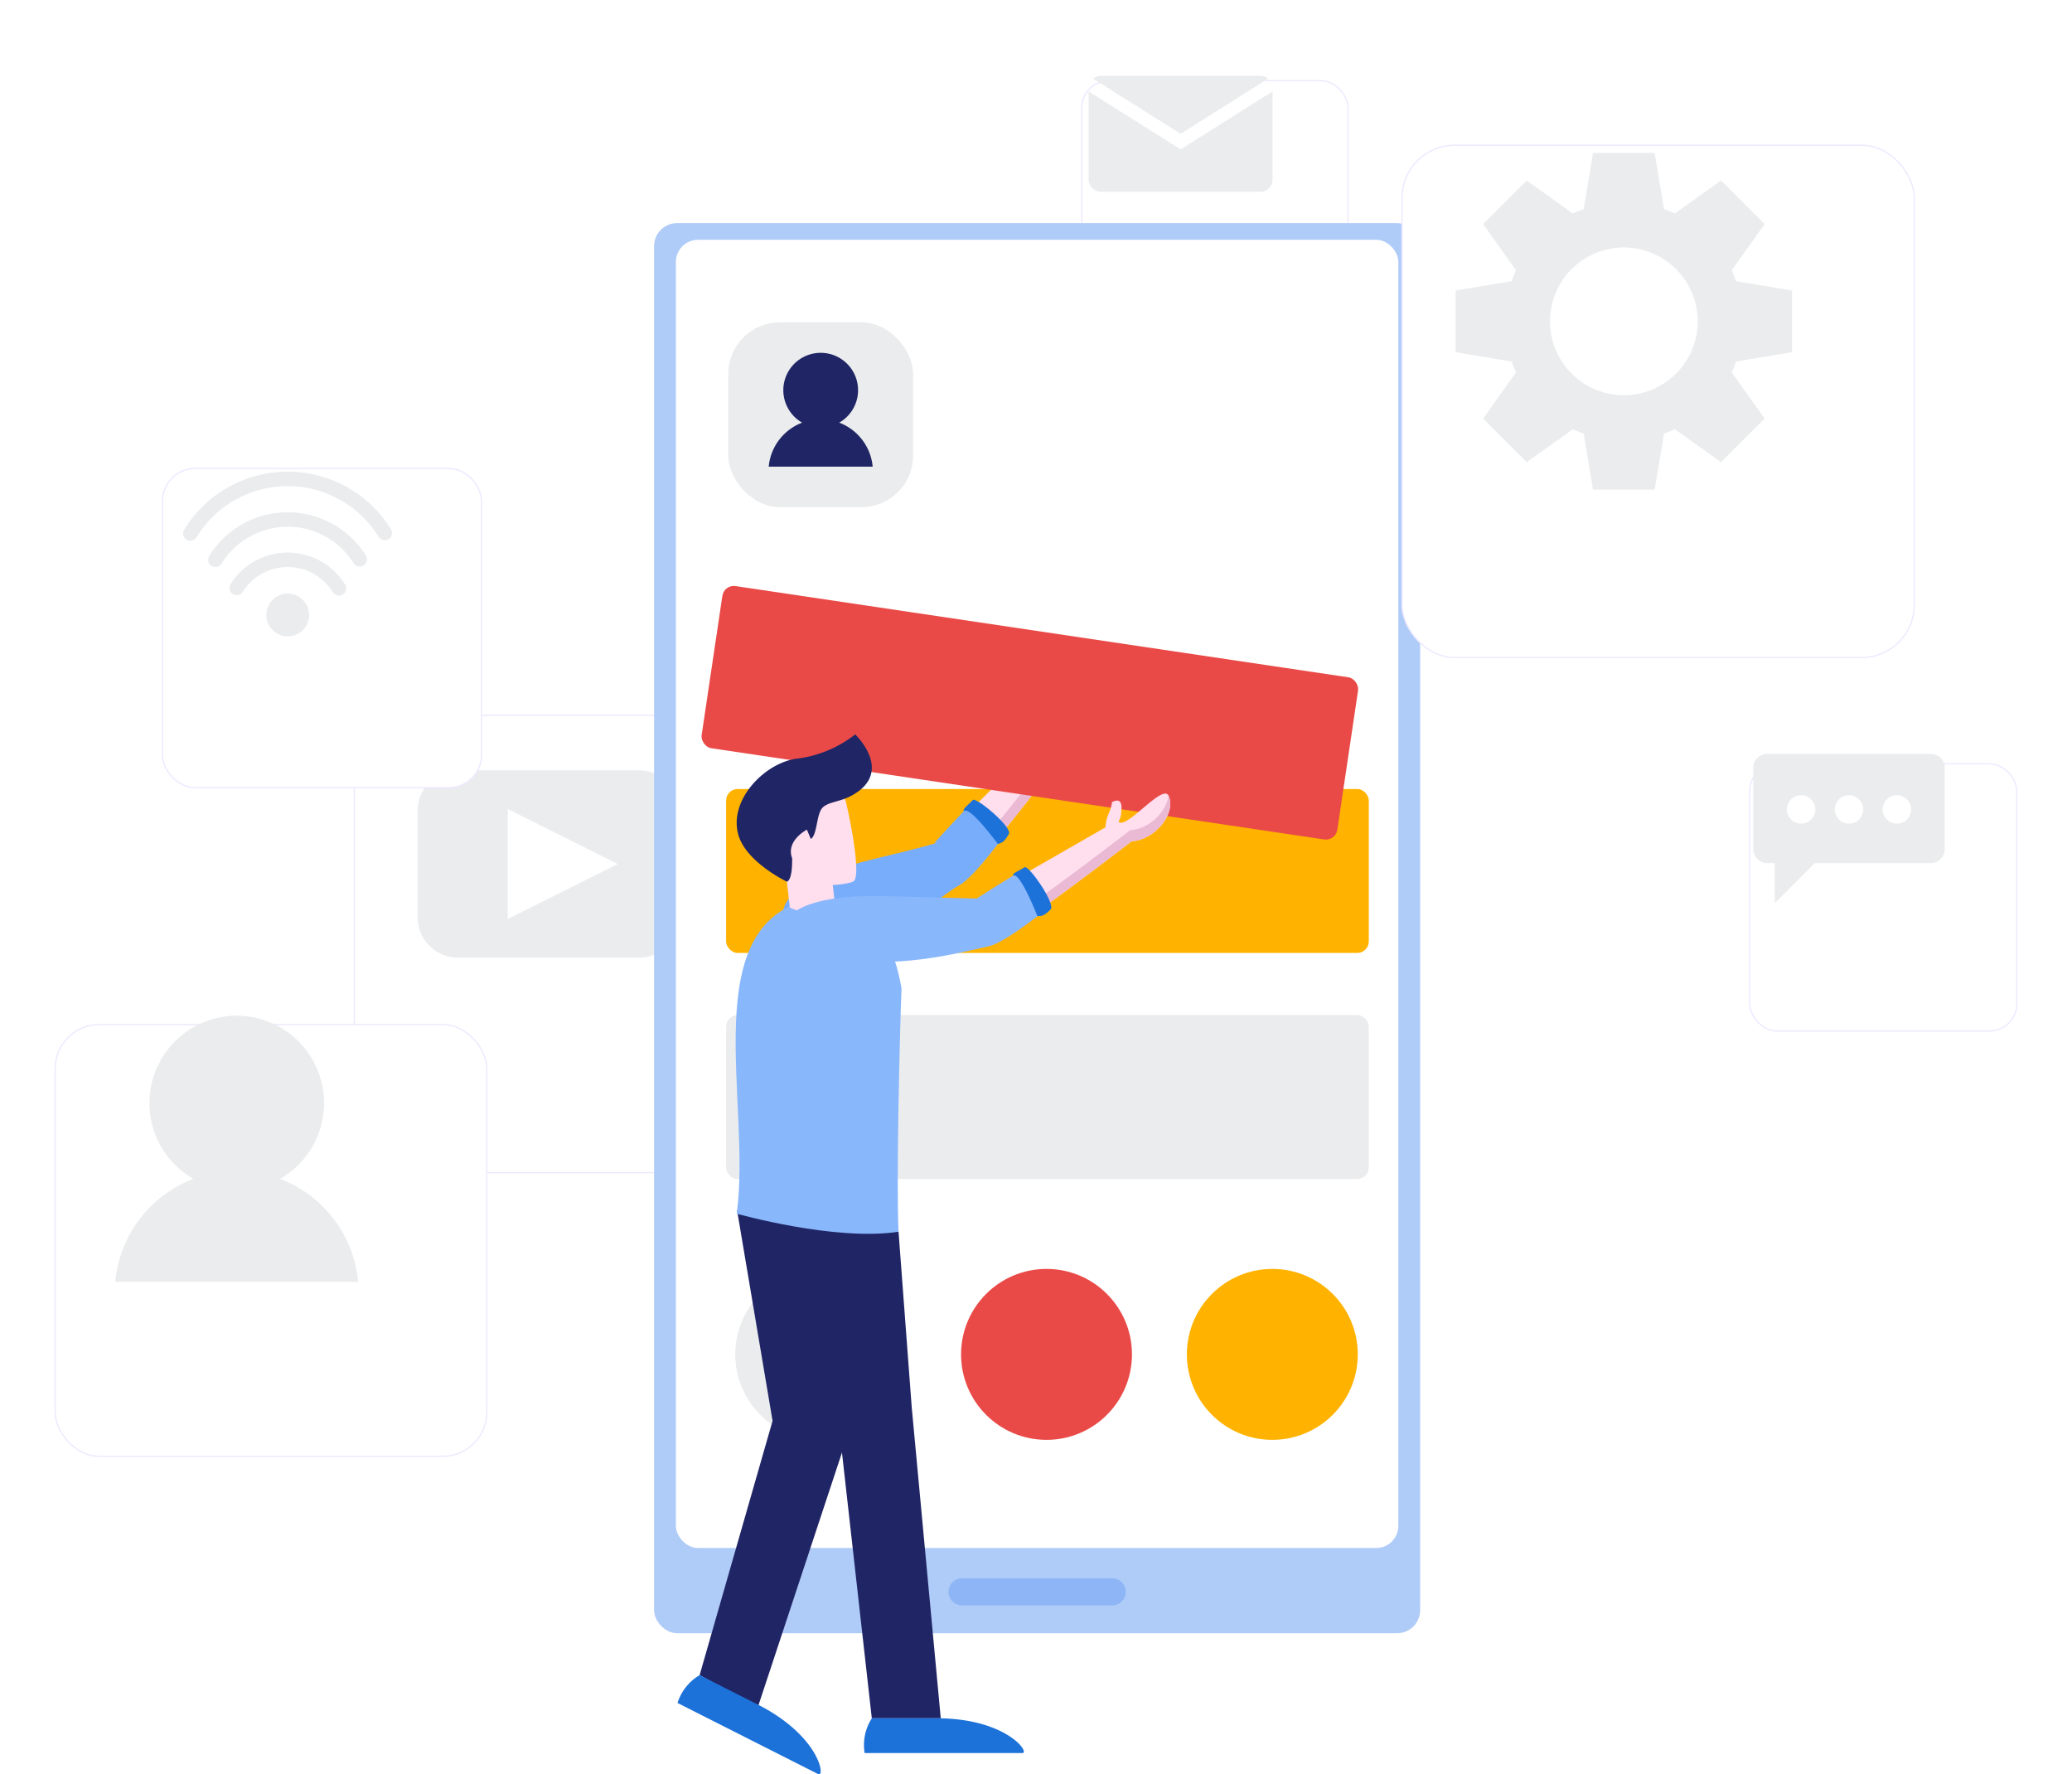 <svg xmlns="http://www.w3.org/2000/svg" xmlns:xlink="http://www.w3.org/1999/xlink" width="399.246" height="341.822" viewBox="0 0 399.246 341.822">
  <defs>
    <filter id="Rectangle_187" x="197.814" y="0" width="72.566" height="77.481" filterUnits="userSpaceOnUse">
      <feOffset dx="6.606" dy="15.415" input="SourceAlpha"/>
      <feGaussianBlur stdDeviation="3.5" result="blur"/>
      <feFlood flood-color="#36106b" flood-opacity="0.302"/>
      <feComposite operator="in" in2="blur"/>
      <feComposite in="SourceGraphic"/>
    </filter>
    <filter id="Rectangle_188" x="57.647" y="122.288" width="109.322" height="114.237" filterUnits="userSpaceOnUse">
      <feOffset dx="6.606" dy="15.415" input="SourceAlpha"/>
      <feGaussianBlur stdDeviation="3.5" result="blur-2"/>
      <feFlood flood-color="#36106b" flood-opacity="0.302"/>
      <feComposite operator="in" in2="blur-2"/>
      <feComposite in="SourceGraphic"/>
    </filter>
    <filter id="Rectangle_193" x="259.531" y="12.438" width="119.939" height="124.854" filterUnits="userSpaceOnUse">
      <feOffset dx="6.606" dy="15.415" input="SourceAlpha"/>
      <feGaussianBlur stdDeviation="3.5" result="blur-3"/>
      <feFlood flood-color="#36106b" flood-opacity="0.302"/>
      <feComposite operator="in" in2="blur-3"/>
      <feComposite in="SourceGraphic"/>
    </filter>
    <filter id="Rectangle_194" x="0" y="181.834" width="104.431" height="109.347" filterUnits="userSpaceOnUse">
      <feOffset dx="6.606" dy="15.415" input="SourceAlpha"/>
      <feGaussianBlur stdDeviation="3.5" result="blur-4"/>
      <feFlood flood-color="#36106b" flood-opacity="0.302"/>
      <feComposite operator="in" in2="blur-4"/>
      <feComposite in="SourceGraphic"/>
    </filter>
    <filter id="Rectangle_195" x="326.52" y="131.604" width="72.726" height="77.641" filterUnits="userSpaceOnUse">
      <feOffset dx="6.606" dy="15.415" input="SourceAlpha"/>
      <feGaussianBlur stdDeviation="3.5" result="blur-5"/>
      <feFlood flood-color="#36106b" flood-opacity="0.302"/>
      <feComposite operator="in" in2="blur-5"/>
      <feComposite in="SourceGraphic"/>
    </filter>
    <filter id="Rectangle_196" x="20.674" y="74.705" width="82.741" height="87.656" filterUnits="userSpaceOnUse">
      <feOffset dx="6.606" dy="15.415" input="SourceAlpha"/>
      <feGaussianBlur stdDeviation="3.5" result="blur-6"/>
      <feFlood flood-color="#36106b" flood-opacity="0.302"/>
      <feComposite operator="in" in2="blur-6"/>
      <feComposite in="SourceGraphic"/>
    </filter>
  </defs>
  <g id="Group_457" data-name="Group 457" transform="translate(-255.035 -167.879)">
    <g id="Group_451" data-name="Group 451" transform="translate(259.053 168.004)">
      <g id="Group_432" data-name="Group 432" transform="translate(197.814)">
        <g transform="matrix(1, 0, 0, 1, -201.83, -0.13)" filter="url(#Rectangle_187)">
          <rect id="Rectangle_187-2" data-name="Rectangle 187" width="51.316" height="51.316" rx="5.26" transform="translate(201.83 0.13)" fill="#fff" stroke="#eee9ff" stroke-miterlimit="10" stroke-width="0.25"/>
        </g>
        <g id="Group_431" data-name="Group 431" transform="translate(7.933 14.482)">
          <path id="Path_1474" data-name="Path 1474" d="M386.324,176.627a2.374,2.374,0,0,0-1.521-.557H354.16a2.381,2.381,0,0,0-1.521.557l16.842,10.619Z" transform="translate(-351.757 -176.07)" fill="#ebeced"/>
          <path id="Path_1475" data-name="Path 1475" d="M371.226,188.063l-1.354.855-1.352-.855L352.148,177.74v16.95a2.4,2.4,0,0,0,2.4,2.4h30.643a2.4,2.4,0,0,0,2.4-2.4V177.74Z" transform="translate(-352.148 -174.741)" fill="#ebeced"/>
        </g>
      </g>
      <g id="Group_433" data-name="Group 433" transform="translate(57.647 122.288)">
        <g transform="matrix(1, 0, 0, 1, -61.67, -122.41)" filter="url(#Rectangle_188)">
          <rect id="Rectangle_188-2" data-name="Rectangle 188" width="88.072" height="88.073" rx="9.028" transform="translate(61.67 122.41)" fill="#fff" stroke="#eee9ff" stroke-miterlimit="10" stroke-width="0.25"/>
        </g>
        <path id="Path_1476" data-name="Path 1476" d="M322.84,250.59H287.893a7.771,7.771,0,0,0-7.748,7.748v20.579a7.77,7.77,0,0,0,7.748,7.748H322.84a7.77,7.77,0,0,0,7.748-7.748V258.338A7.771,7.771,0,0,0,322.84,250.59ZM297.5,279.22V258.034l21.186,10.594Z" transform="translate(-261.33 -224.591)" fill="#ebeced"/>
      </g>
      <g id="Group_434" data-name="Group 434" transform="translate(122.014 42.856)">
        <rect id="Rectangle_189" data-name="Rectangle 189" width="147.61" height="271.652" rx="4.437" fill="#afcbf8"/>
        <rect id="Rectangle_190" data-name="Rectangle 190" width="139.205" height="252.013" rx="4.255" transform="translate(4.203 3.218)" fill="#fff"/>
        <path id="Path_1477" data-name="Path 1477" d="M368.655,342.488H339.716a2.609,2.609,0,0,1-2.609-2.607h0a2.609,2.609,0,0,1,2.609-2.609h28.939a2.609,2.609,0,0,1,2.609,2.609h0A2.608,2.608,0,0,1,368.655,342.488Z" transform="translate(-280.38 -76.199)" fill="#8eb6f6"/>
      </g>
      <rect id="Rectangle_191" data-name="Rectangle 191" width="123.837" height="31.586" rx="2.226" transform="translate(135.895 151.871)" fill="#ffb300"/>
      <rect id="Rectangle_192" data-name="Rectangle 192" width="123.837" height="31.586" rx="2.226" transform="translate(135.895 195.418)" fill="#ebeced"/>
      <circle id="Ellipse_4" data-name="Ellipse 4" cx="16.465" cy="16.465" r="16.465" transform="translate(137.654 244.327)" fill="#ebeced"/>
      <circle id="Ellipse_5" data-name="Ellipse 5" cx="16.465" cy="16.465" r="16.465" transform="translate(181.166 244.327)" fill="#e94a47"/>
      <circle id="Ellipse_6" data-name="Ellipse 6" cx="16.465" cy="16.465" r="16.465" transform="translate(224.677 244.327)" fill="#ffb300"/>
      <g id="Group_435" data-name="Group 435" transform="translate(259.531 12.437)">
        <g transform="matrix(1, 0, 0, 1, -263.55, -12.56)" filter="url(#Rectangle_193)">
          <rect id="Rectangle_193-2" data-name="Rectangle 193" width="98.689" height="98.689" rx="10.116" transform="translate(263.55 12.56)" fill="#fff" stroke="#eee9ff" stroke-miterlimit="10" stroke-width="0.25"/>
        </g>
        <path id="Path_1478" data-name="Path 1478" d="M438.545,227.731V215.85l-10.795-1.806c-.255-.711-.524-1.406-.846-2.083l6.345-8.9-8.4-8.4-8.9,6.344c-.679-.32-1.372-.589-2.085-.844l-1.8-10.8H400.185l-1.8,10.8c-.713.255-1.408.524-2.085.844l-8.893-6.344-8.4,8.4,6.346,8.9c-.321.677-.591,1.372-.846,2.083l-10.795,1.806v11.881l10.795,1.8c.255.711.524,1.406.846,2.083l-6.346,8.9,8.4,8.4,8.893-6.345c.677.32,1.372.589,2.085.844l1.8,10.8h11.881l1.8-10.8c.713-.255,1.406-.524,2.085-.844l8.9,6.345,8.4-8.4-6.345-8.9c.321-.677.591-1.372.846-2.083Zm-32.419,8.286a14.228,14.228,0,1,1,14.226-14.228A14.227,14.227,0,0,1,406.127,236.017Z" transform="translate(-356.781 -172.445)" fill="#ebeced"/>
      </g>
      <g id="Group_436" data-name="Group 436" transform="translate(0 181.834)">
        <g transform="matrix(1, 0, 0, 1, -4.02, -181.96)" filter="url(#Rectangle_194)">
          <rect id="Rectangle_194-2" data-name="Rectangle 194" width="83.181" height="83.181" rx="8.526" transform="translate(4.02 181.96)" fill="#fff" stroke="#eee9ff" stroke-miterlimit="10" stroke-width="0.25"/>
        </g>
        <path id="Path_1479" data-name="Path 1479" d="M247.69,328.154H294.5a23.519,23.519,0,0,0-15.05-19.819,16.823,16.823,0,1,0-16.7,0A23.518,23.518,0,0,0,247.69,328.154Z" transform="translate(-229.503 -263.188)" fill="#ebeced"/>
      </g>
      <g id="Group_437" data-name="Group 437" transform="translate(326.52 131.605)">
        <g transform="matrix(1, 0, 0, 1, -330.54, -131.73)" filter="url(#Rectangle_195)">
          <rect id="Rectangle_195-2" data-name="Rectangle 195" width="51.476" height="51.476" rx="5.276" transform="translate(330.54 131.73)" fill="#fff" stroke="#eee9ff" stroke-miterlimit="10" stroke-width="0.25"/>
        </g>
        <path id="Path_1480" data-name="Path 1480" d="M440.422,227.1H408.891a2.691,2.691,0,0,0-2.69,2.69V245.44a2.691,2.691,0,0,0,2.69,2.69h1.46v7.73l7.73-7.73h22.342a2.689,2.689,0,0,0,2.688-2.69V229.788A2.689,2.689,0,0,0,440.422,227.1ZM415.43,240.536a2.736,2.736,0,1,1,2.735-2.736A2.736,2.736,0,0,1,415.43,240.536Zm9.226,0a2.736,2.736,0,1,1,2.736-2.736A2.735,2.735,0,0,1,424.656,240.536Zm9.227,0a2.736,2.736,0,1,1,2.735-2.736A2.736,2.736,0,0,1,433.883,240.536Z" transform="translate(-398.918 -213.597)" fill="#ebeced"/>
      </g>
      <g id="Group_442" data-name="Group 442" transform="translate(20.674 74.705)">
        <g transform="matrix(1, 0, 0, 1, -24.69, -74.83)" filter="url(#Rectangle_196)">
          <rect id="Rectangle_196-2" data-name="Rectangle 196" width="61.491" height="61.491" rx="6.303" transform="translate(24.69 74.83)" fill="#fff" stroke="#eee9ff" stroke-miterlimit="10" stroke-width="0.25"/>
        </g>
        <g id="Group_441" data-name="Group 441" transform="translate(10.65 16.034)">
          <path id="Path_1481" data-name="Path 1481" d="M272.142,235.737a4.119,4.119,0,1,1-4.119-4.117A4.119,4.119,0,0,1,272.142,235.737Z" transform="translate(-247.928 -208.134)" fill="#ebeced"/>
          <g id="Group_438" data-name="Group 438" transform="translate(8.818 15.587)">
            <path id="Path_1482" data-name="Path 1482" d="M281.077,235.511a1.4,1.4,0,0,1-1.185-.655,10.23,10.23,0,0,0-17.4,0,1.4,1.4,0,0,1-2.368-1.478,13.023,13.023,0,0,1,22.132,0,1.394,1.394,0,0,1-1.183,2.133Z" transform="translate(-259.917 -227.221)" fill="#ebeced"/>
          </g>
          <g id="Group_439" data-name="Group 439" transform="translate(4.758 7.825)">
            <path id="Path_1483" data-name="Path 1483" d="M259.051,233.45a1.4,1.4,0,0,1-1.183-2.135,17.8,17.8,0,0,1,30.251,0,1.4,1.4,0,0,1-2.368,1.478,15.006,15.006,0,0,0-25.515,0A1.4,1.4,0,0,1,259.051,233.45Z" transform="translate(-257.656 -222.898)" fill="#ebeced"/>
          </g>
          <g id="Group_440" data-name="Group 440">
            <path id="Path_1484" data-name="Path 1484" d="M293.8,231.739a1.4,1.4,0,0,1-1.185-.655,20.6,20.6,0,0,0-35.031,0,1.4,1.4,0,1,1-2.368-1.478,23.4,23.4,0,0,1,39.768,0,1.394,1.394,0,0,1-1.183,2.133Z" transform="translate(-255.006 -218.54)" fill="#ebeced"/>
          </g>
        </g>
      </g>
      <g id="Group_449" data-name="Group 449" transform="translate(126.531 112.452)">
        <g id="Group_444" data-name="Group 444" transform="translate(20.318 20.769)">
          <path id="Path_1485" data-name="Path 1485" d="M373.783,252.776c4.225-1.352,6.929-7.347,4.62-10.283-1.709-2.174-6.179,8.475-8.037,7.306a4.414,4.414,0,0,0-.014-2.086c-.223-1.327-.69-2.56-2.182-1.234.284,1.846-.436,2.729.038,5.022h0l-20.142,20.083a225.612,225.612,0,0,0-23.231,7.281c-5.209,1.889-6.518,8.3-.858,9.235,8.91.839,24.779-7.342,27.876-8.924s21.931-26.4,21.931-26.4" transform="translate(-318.595 -242.199)" fill="#ffdeee"/>
          <g id="Group_443" data-name="Group 443" transform="translate(1.72 0.26)">
            <path id="Path_1486" data-name="Path 1486" d="M378.392,242.378c-.013-.018-.031-.018-.045-.034.445,3.1-1.982,7.258-5.414,8.355,0,0-18.834,24.82-21.929,26.4s-18.968,9.762-27.878,8.924a4.675,4.675,0,0,1-2.823-1.4c.135,1.6,1.269,2.972,3.661,3.365,8.91.839,24.779-7.342,27.876-8.924s21.931-26.4,21.931-26.4C378,251.309,380.7,245.314,378.392,242.378Z" transform="translate(-320.304 -242.344)" fill="#eab9d3"/>
          </g>
          <path id="Path_1487" data-name="Path 1487" d="M319.413,275.946c-.571-2.729,2.305-7.532,17.49-11.185s11.66-3.133,11.66-3.133,6.116-6.73,6.943-7.362c.679-.531,7.5,3.64,6.311,6.211-1.339,1.79-6.04,8.105-8.669,9.459s-5.97,5.367-14.749,7.516S320.948,283.277,319.413,275.946Z" transform="translate(-319.346 -232.636)" fill="#78adfb"/>
          <path id="Path_1488" data-name="Path 1488" d="M339.156,255.106s1.083-1,1.325-1.3c.584-.774,7.924,5.441,6.94,6.588,0,0-.754,1.392-1.417,1.629l-.664.237s-5.48-7.466-6.563-6.326C338.616,255.8,338.846,255.395,339.156,255.106Z" transform="translate(-303.929 -233.016)" fill="#1d72d9"/>
        </g>
        <rect id="Rectangle_197" data-name="Rectangle 197" width="123.837" height="31.586" rx="2.226" transform="translate(8.971 0) rotate(8.465)" fill="#e94a47"/>
        <g id="Group_448" data-name="Group 448" transform="translate(0 28.904)">
          <path id="Path_1489" data-name="Path 1489" d="M339.369,306.093l2.547,33.892,5.588,59.84H334.219l-12.05-107.282Z" transform="translate(-296.782 -210.283)" fill="#202565"/>
          <path id="Path_1490" data-name="Path 1490" d="M317.621,300.646l6.836,40.534L310.4,390.168l11.212,6.184,18.974-57.407V294.232Z" transform="translate(-306.143 -208.939)" fill="#202565"/>
          <g id="Group_447" data-name="Group 447" transform="translate(11.2)">
            <g id="Group_445" data-name="Group 445" transform="translate(0 31.611)">
              <path id="Path_1491" data-name="Path 1491" d="M329.337,264.335c-23.179,4.467-11.878,39.362-14.871,60.718,0,0,18.895,5.362,31.189,3.48-.447-9.856.221-38.251.58-46.947C344.674,273.984,343.942,270.21,329.337,264.335Z" transform="translate(-314.267 -264.335)" fill="#88b7fc"/>
            </g>
            <path id="Path_1492" data-name="Path 1492" d="M328.1,259.08l-8.665.986,1.155,10.165c1.668,1.027,9.075,2.611,8.665-.984Z" transform="translate(-310.16 -236.905)" fill="#ffdeee"/>
            <path id="Path_1493" data-name="Path 1493" d="M323.917,266.451a7.811,7.811,0,0,0,4.489,4.747c2.085.792,5.8.332,7.238-.207,1.857-.7-.858-13.472-1.388-15.451s-5.568-4.692-12.885-3.223-6.15,11.193-3.605,12.889S323.917,266.451,323.917,266.451Z" transform="translate(-313.039 -242.617)" fill="#ffdeee"/>
            <path id="Path_1494" data-name="Path 1494" d="M385.7,262.259c4.433-.206,8.6-5.291,7.135-8.728-1.084-2.544-8.168,6.577-9.66,4.965a4.41,4.41,0,0,0,.53-2.018c.129-1.339,0-2.65-1.787-1.756-.206,1.855-1.131,2.521-1.269,4.857h0l-24.671,14.158a243.5,243.5,0,0,0-29.619.549c-5.523.469-8.453,6.322-3.23,8.692,8.383,3.128,31.131-.2,34.534-.926S385.7,262.259,385.7,262.259" transform="translate(-309.394 -241.678)" fill="#ffdeee"/>
            <g id="Group_446" data-name="Group 446" transform="translate(11.01 11.809)">
              <path id="Path_1495" data-name="Path 1495" d="M392.826,253.35c-.007-.02-.023-.025-.034-.043-.375,3.106-3.8,6.491-7.4,6.658,0,0-24.639,19.071-28.039,19.792s-26.149,4.054-34.534.928a4.671,4.671,0,0,1-2.361-2.088c-.285,1.577.454,3.2,2.661,4.2,8.383,3.128,31.131-.2,34.534-.926s28.038-19.792,28.038-19.792C390.124,261.872,394.293,256.787,392.826,253.35Z" transform="translate(-320.399 -253.307)" fill="#eab9d3"/>
            </g>
            <path id="Path_1496" data-name="Path 1496" d="M336.493,258.539c-2.37,1.284-4.812,1.18-5.773,2.555s-.894,5.153-2.063,5.773l-.752-1.787s-4.1,2.112-2.848,5.484c0,0,.162,4.119-1.005,4.541,0,0-7.832-3.737-9.344-8.992-1.977-6.872,5.333-14.126,11.511-14.743a22.776,22.776,0,0,0,11-4.64S344.877,254,336.493,258.539Z" transform="translate(-314.179 -246.73)" fill="#202565"/>
            <path id="Path_1497" data-name="Path 1497" d="M319.437,272.5c.158-2.785,4.185-6.674,19.8-6.254s17.37.447,17.37.447,7.654-4.907,8.619-5.3c.794-.339,6.293,5.464,4.478,7.637-1.758,1.381-7.938,6.257-10.829,6.881s-12.456,3.189-21.491,2.984S319.013,279.976,319.437,272.5Z" transform="translate(-310.166 -235.08)" fill="#88b7fc"/>
            <path id="Path_1498" data-name="Path 1498" d="M344.63,261.911s1.3-.682,1.616-.909c.765-.594,6.238,7.315,4.99,8.166,0,0-1.092,1.147-1.794,1.2l-.7.056s-3.351-8.635-4.692-7.814C343.928,262.446,344.257,262.108,344.63,261.911Z" transform="translate(-290.595 -235.401)" fill="#1d72d9"/>
          </g>
          <path id="Path_1499" data-name="Path 1499" d="M329.556,352.292a9.534,9.534,0,0,0-1.383,6.7h30.383c1.537,0-2.864-6.424-15.715-6.7Z" transform="translate(-292.119 -162.75)" fill="#1d72d9"/>
          <path id="Path_1500" data-name="Path 1500" d="M312.291,347.662a9.536,9.536,0,0,0-4.261,5.36l27.115,13.709c1.372.693.343-7.026-11-13.073Z" transform="translate(-308.03 -166.433)" fill="#1d72d9"/>
        </g>
      </g>
      <g id="Group_450" data-name="Group 450" transform="translate(136.319 61.974)">
        <rect id="Rectangle_198" data-name="Rectangle 198" width="35.6" height="35.6" rx="9.913" fill="#ebeced"/>
        <path id="Path_1501" data-name="Path 1501" d="M317.816,227.719h20.033a10.066,10.066,0,0,0-6.442-8.482,7.2,7.2,0,1,0-7.148,0A10.066,10.066,0,0,0,317.816,227.719Z" transform="translate(-310.033 -199.915)" fill="#202565"/>
      </g>
    </g>
  </g>
</svg>
